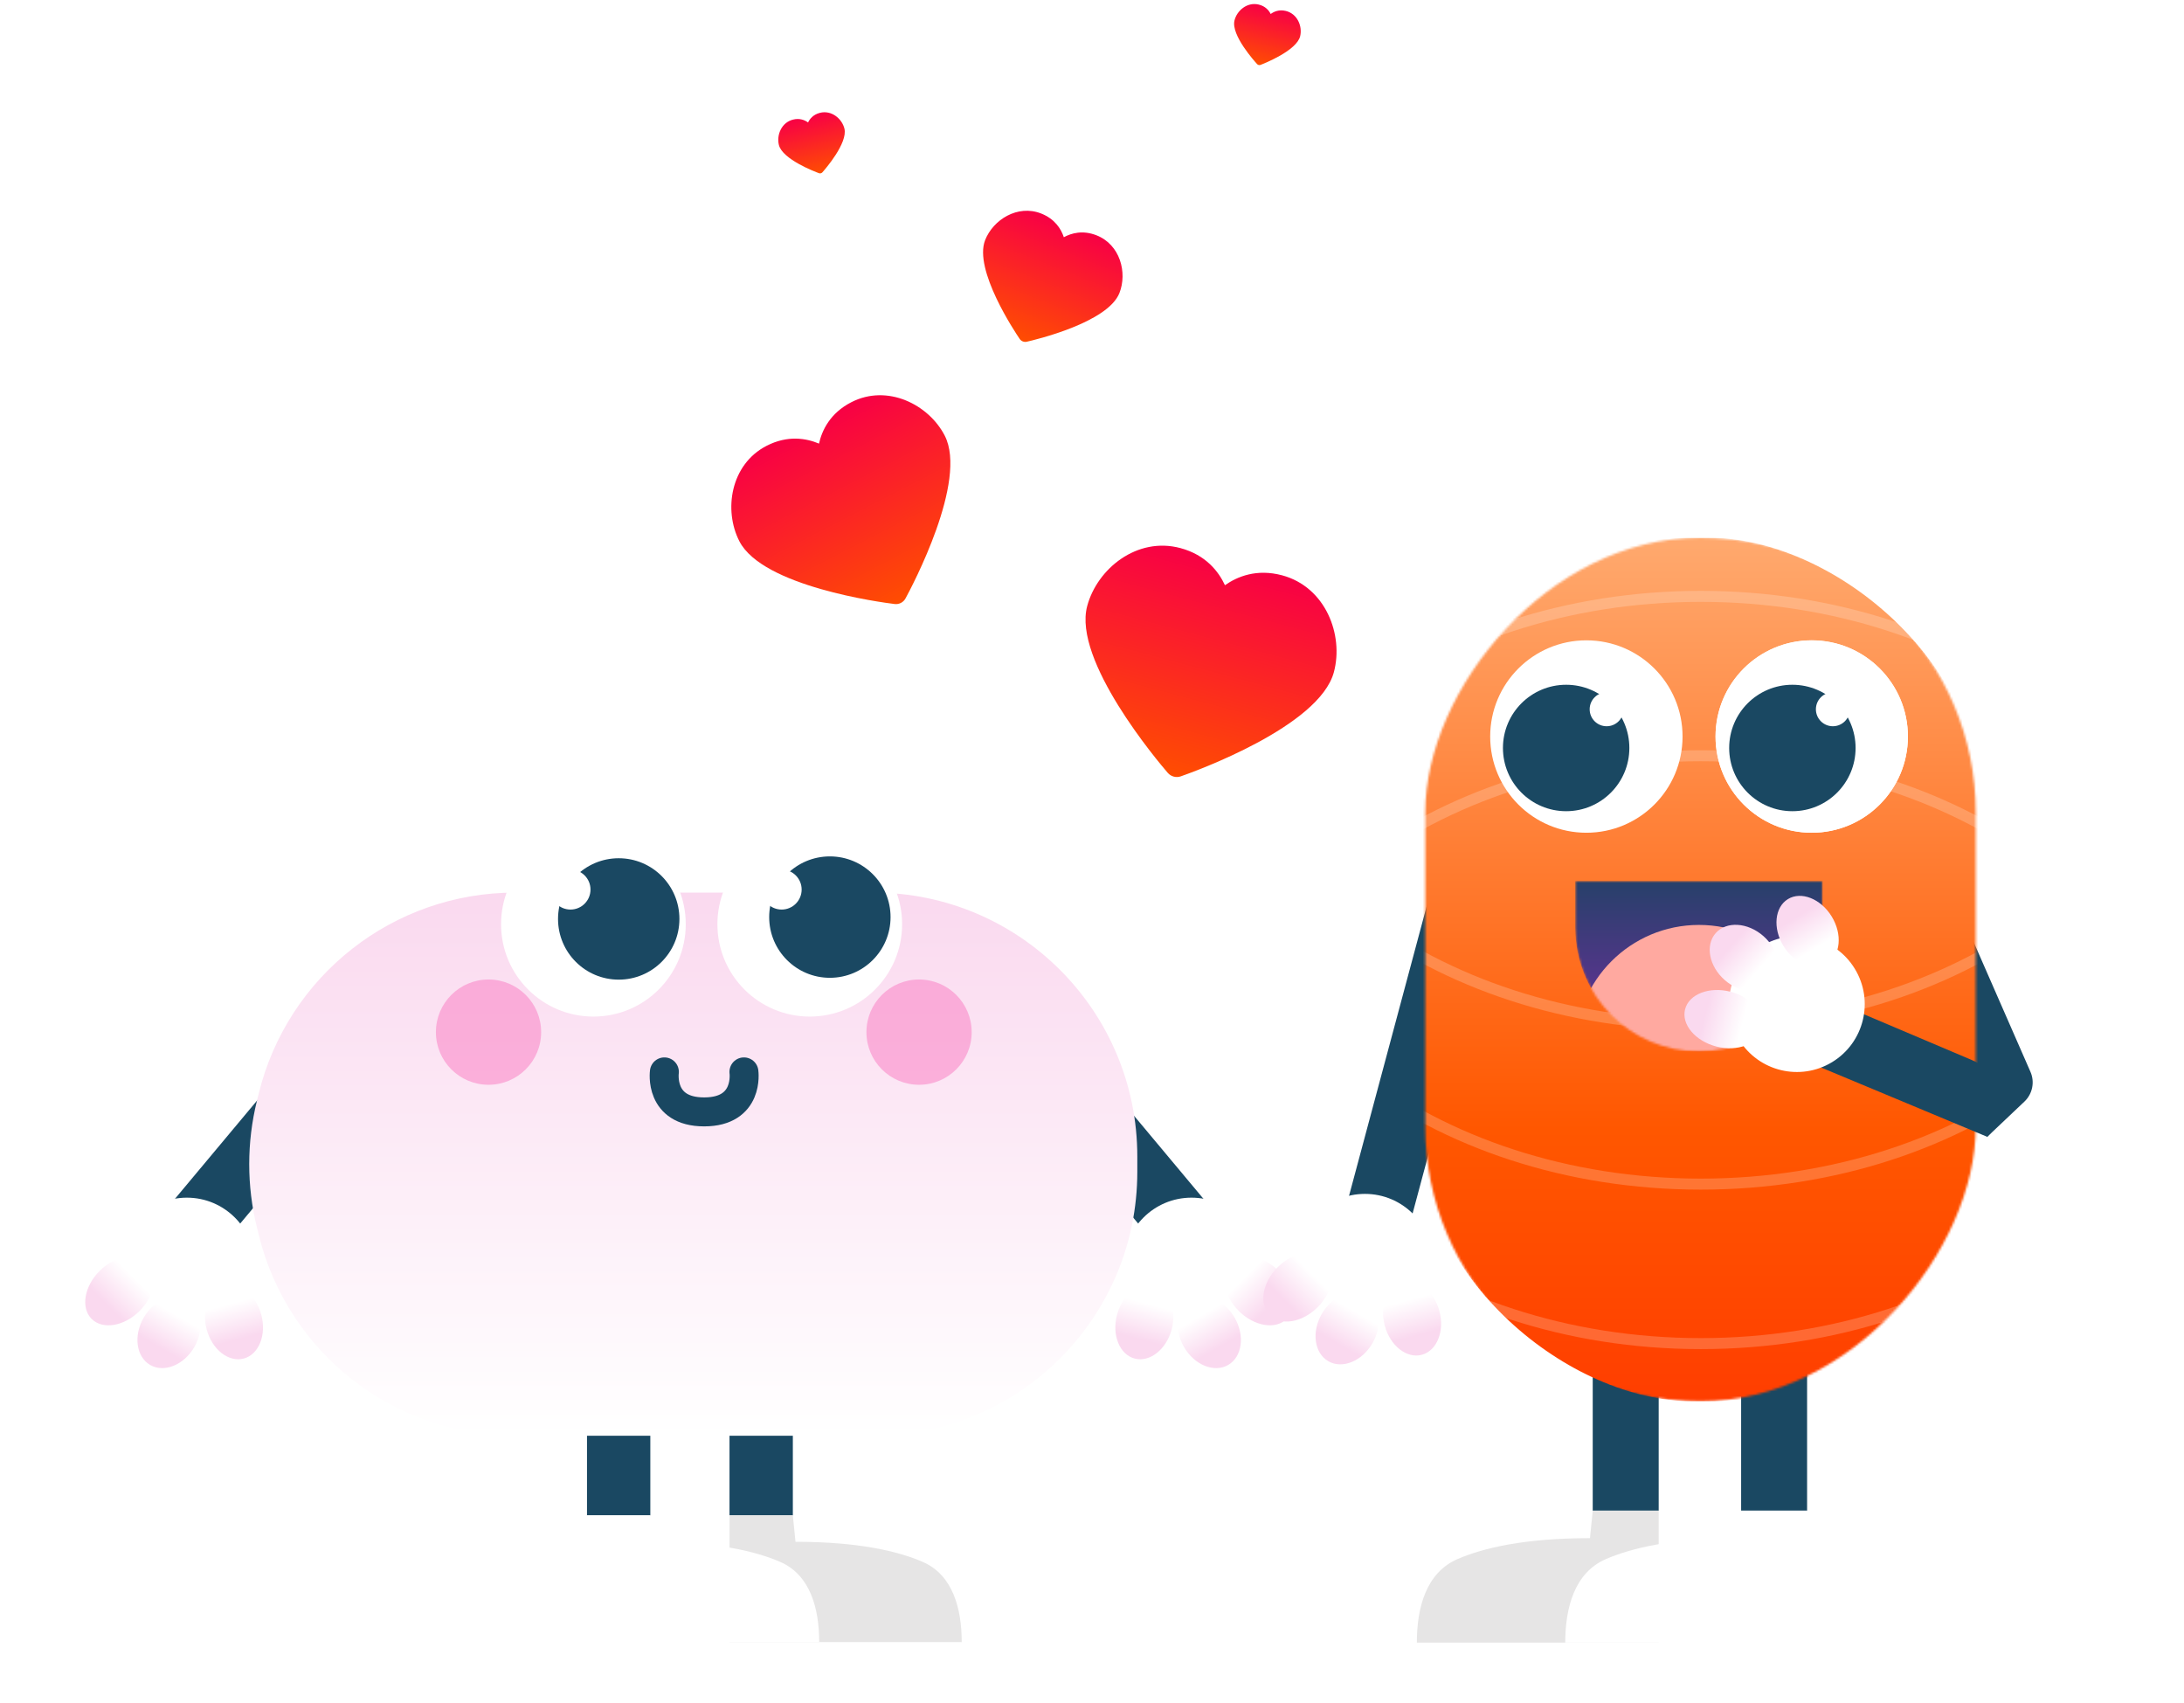 <?xml version="1.0" encoding="UTF-8"?> <svg xmlns="http://www.w3.org/2000/svg" width="971" height="757" viewBox="0 0 971 757" fill="none"><path d="M378.469 178.8C369.047 183.648 365.45 191.277 364.123 197.184C358.546 194.829 350.248 193.319 340.822 198.168C324.778 206.423 321.619 226.778 328.735 240.609C339.094 260.744 391.794 267.76 397.768 268.493C398.746 268.613 399.713 268.427 400.553 267.995C401.393 267.563 402.106 266.884 402.577 266.019C405.455 260.732 430.387 213.777 420.028 193.641C412.912 179.81 394.514 170.546 378.469 178.8Z" fill="url(#paint0_linear_322_3944)"></path><path d="M570.025 255.732C558.705 252.702 550.09 256.279 544.613 260.132C541.795 254.059 536.12 246.657 524.795 243.626C505.519 238.466 487.808 252.793 483.36 269.41C476.884 293.602 514.841 338.506 519.19 343.545C519.903 344.37 520.833 344.936 521.842 345.206C522.851 345.476 523.939 345.45 524.968 345.092C531.253 342.899 586.567 322.96 593.042 298.769C597.49 282.151 589.302 260.892 570.025 255.732Z" fill="url(#paint1_linear_322_3944)"></path><path d="M487.529 104.606C481.367 102.179 476.3 103.635 472.977 105.448C471.784 101.857 469.071 97.337 462.906 94.909C452.412 90.776 441.548 97.686 437.985 106.733C432.799 119.903 451.236 147.552 453.356 150.66C453.703 151.169 454.189 151.546 454.738 151.763C455.287 151.979 455.9 152.034 456.501 151.899C460.171 151.07 492.51 143.418 497.697 130.248C501.259 121.201 498.024 108.738 487.529 104.606Z" fill="url(#paint2_linear_322_3944)"></path><path d="M364.566 50.15C361.56 50.905 360.029 52.839 359.259 54.434C357.826 53.393 355.563 52.412 352.556 53.167C347.438 54.453 345.187 60.041 346.295 64.453C347.909 70.877 362.454 76.374 364.108 76.98C364.378 77.079 364.666 77.09 364.934 77.023C365.202 76.955 365.45 76.809 365.642 76.594C366.812 75.279 377.032 63.56 375.418 57.136C374.31 52.724 369.684 48.864 364.566 50.15Z" fill="url(#paint3_linear_322_3944)"></path><path d="M571.631 4.856C568.614 4.146 566.365 5.161 564.949 6.224C564.155 4.641 562.595 2.73 559.577 2.02C554.44 0.812 549.874 4.742 548.832 9.17C547.315 15.617 557.71 27.181 558.901 28.478C559.096 28.69 559.346 28.832 559.615 28.896C559.884 28.959 560.172 28.943 560.441 28.84C562.084 28.21 576.545 22.494 578.062 16.047C579.104 11.618 576.768 6.065 571.631 4.856Z" fill="url(#paint4_linear_322_3944)"></path><path d="M222.904 425.713L197.03 414.613L165.644 486.307C163.739 490.659 164.768 495.737 168.217 499.004L184.093 514.045L222.904 425.713Z" fill="#1A4862"></path><rect x="422.445" y="443.884" width="29.324" height="149.205" transform="rotate(-39.892 422.445 443.884)" fill="#1A4862"></rect><rect width="29.324" height="149.205" transform="matrix(-0.767 -0.641 -0.641 0.767 190.357 443.884)" fill="#1A4862"></rect><circle cx="529.732" cy="562.539" r="30.175" fill="white"></circle><ellipse cx="12.573" cy="17.602" rx="12.573" ry="17.602" transform="matrix(-0.707 0.707 0.707 0.707 556.063 552.48)" fill="url(#paint5_linear_322_3944)"></ellipse><ellipse cx="537.652" cy="592.221" rx="13.015" ry="16.764" transform="rotate(-30 537.652 592.221)" fill="url(#paint6_linear_322_3944)"></ellipse><ellipse cx="508.778" cy="587.684" rx="12.573" ry="16.764" transform="rotate(15 508.778 587.684)" fill="url(#paint7_linear_322_3944)"></ellipse><circle cx="30.175" cy="30.175" r="30.175" transform="matrix(-1 0 0 1 113.25 532.364)" fill="white"></circle><ellipse cx="53.188" cy="573.817" rx="12.573" ry="17.602" transform="rotate(45 53.188 573.817)" fill="url(#paint8_linear_322_3944)"></ellipse><ellipse cx="13.015" cy="16.764" rx="13.015" ry="16.764" transform="matrix(-0.866 -0.5 -0.5 0.866 94.81 584.21)" fill="url(#paint9_linear_322_3944)"></ellipse><ellipse cx="12.573" cy="16.764" rx="12.573" ry="16.764" transform="matrix(-0.966 0.259 0.259 0.966 111.835 568.237)" fill="url(#paint10_linear_322_3944)"></ellipse><rect x="324.34" y="614.944" width="28.155" height="58.656" fill="#1A4862"></rect><rect x="378.257" y="429.876" width="28.155" height="143.255" transform="rotate(-30.927 378.257 429.876)" fill="#1A4862"></rect><path d="M324.34 673.599H352.494L353.668 685.33C381.631 685.33 399.238 689.517 410.213 694.261C423.716 700.098 427.574 715.197 427.574 729.908V729.908H324.34V673.599Z" fill="#E6E5E5"></path><rect x="260.978" y="614.94" width="28.155" height="58.656" fill="#1A4862"></rect><path d="M260.978 673.595H289.132L290.305 685.326C318.269 685.326 335.876 689.513 346.851 694.258C360.354 700.095 364.211 715.194 364.211 729.905V729.905H260.978V673.595Z" fill="white"></path><path d="M505.644 520.884C505.644 585.673 453.122 638.195 388.333 638.195H228.953C174.986 638.195 127.981 601.375 115.056 548.978L114.217 545.575C109.665 527.122 109.665 507.839 114.217 489.385L115.056 485.982C127.981 433.585 174.986 396.766 228.953 396.766L388.333 396.766C453.122 396.766 505.644 449.288 505.644 514.077V520.884Z" fill="url(#paint11_linear_322_3944)"></path><g opacity="0.5" filter="url(#filter0_f_322_3944)"><circle cx="408.612" cy="458.79" r="23.396" fill="#F978BF"></circle></g><g opacity="0.5" filter="url(#filter1_f_322_3944)"><circle cx="217.197" cy="458.79" r="23.396" fill="#F978BF"></circle></g><circle cx="41.059" cy="41.059" r="41.059" transform="matrix(-1 0 0 1 304.887 369.757)" fill="white"></circle><circle cx="26.982" cy="26.982" r="26.982" transform="matrix(-1 0 0 1 302.064 381.492)" fill="#1A4862"></circle><circle cx="8.892" cy="8.892" r="8.892" transform="matrix(-1 0 0 1 262.532 386.521)" fill="white"></circle><circle cx="41.059" cy="41.059" r="41.059" transform="matrix(-1 0 0 1 401.075 369.757)" fill="white"></circle><circle cx="26.982" cy="26.982" r="26.982" transform="matrix(-1 0 0 1 395.941 380.672)" fill="#1A4862"></circle><circle cx="8.892" cy="8.892" r="8.892" transform="matrix(-1 0 0 1 356.409 386.521)" fill="white"></circle><path d="M295.381 476.459C295.381 476.459 292.885 494.243 313.067 494.243C333.248 494.243 330.752 476.459 330.752 476.459" stroke="#194761" stroke-width="12.876" stroke-linecap="round"></path><g clip-path="url(#clip0_322_3944)"><path d="M843.098 413.317L870.047 401.756L902.736 476.428C904.72 480.96 903.648 486.25 900.057 489.652L883.52 505.318L843.098 413.317Z" fill="#1A4862"></path><rect width="29.324" height="61.092" transform="matrix(-1 0 0 1 737.446 610.406)" fill="#1A4862"></rect><path d="M737.446 671.497H708.122L706.9 683.715C677.775 683.715 659.437 688.076 648.006 693.017C633.942 699.097 629.925 714.823 629.925 730.145V730.145H737.446V671.497Z" fill="#E6E5E5"></path><rect width="29.324" height="149.205" transform="matrix(-0.966 -0.259 -0.259 0.966 663.845 405.847)" fill="#1A4862"></rect><rect width="29.324" height="61.092" transform="matrix(-1 0 0 1 803.428 610.404)" fill="#1A4862"></rect><path d="M803.428 671.497H774.104L772.882 683.715C743.757 683.715 725.418 688.076 713.988 693.017C699.924 699.097 695.906 714.823 695.906 730.145V730.145H803.428V671.497Z" fill="white"></path><mask id="mask0_322_3944" style="mask-type:alpha" maskUnits="userSpaceOnUse" x="633" y="239" width="246" height="384"><rect width="244.751" height="383.89" rx="122.184" transform="matrix(-1 0 0 1 878.419 239)" fill="url(#paint12_linear_322_3944)"></rect></mask><g mask="url(#mask0_322_3944)"><rect width="383.89" height="251.456" rx="122.184" transform="matrix(5.19192e-08 1 1 -3.68011e-08 630.315 239)" fill="url(#paint13_linear_322_3944)"></rect><g opacity="0.2"><path d="M756.169 455.487C637.076 455.487 540.533 381.131 540.533 289.409C540.533 197.686 637.076 123.33 756.169 123.33C875.261 123.33 971.805 197.686 971.805 289.409C971.805 381.131 875.261 455.487 756.169 455.487Z" stroke="white" stroke-width="4.887" stroke-miterlimit="10"></path><path d="M756.169 526.344C637.076 526.344 540.533 451.988 540.533 360.265C540.533 268.542 637.076 194.187 756.169 194.187C875.261 194.187 971.805 268.542 971.805 360.265C971.805 451.988 875.261 526.344 756.169 526.344Z" stroke="white" stroke-width="4.887" stroke-miterlimit="10"></path><path d="M756.169 597.238C637.076 597.238 540.533 522.882 540.533 431.159C540.533 339.436 637.076 265.081 756.169 265.081C875.261 265.081 971.805 339.436 971.805 431.159C971.805 522.882 875.261 597.238 756.169 597.238Z" stroke="white" stroke-width="4.887" stroke-miterlimit="10"></path><path d="M756.169 668.094C637.076 668.094 540.533 593.738 540.533 502.015C540.533 410.292 637.076 335.937 756.169 335.937C875.261 335.937 971.805 410.292 971.805 502.015C971.805 593.738 875.261 668.094 756.169 668.094Z" stroke="white" stroke-width="4.887" stroke-miterlimit="10"></path></g></g><circle cx="805.487" cy="327.395" r="42.764" fill="white"></circle><circle cx="805.487" cy="327.395" r="42.764" fill="white"></circle><circle cx="796.888" cy="332.481" r="28.102" fill="#1A4862"></circle><circle cx="814.886" cy="315.275" r="7.544" fill="white"></circle><circle cx="705.297" cy="327.395" r="42.764" fill="white"></circle><circle cx="696.306" cy="332.481" r="28.102" fill="#1A4862"></circle><circle cx="714.304" cy="315.275" r="7.544" fill="white"></circle><mask id="mask1_322_3944" style="mask-type:alpha" maskUnits="userSpaceOnUse" x="700" y="391" width="111" height="77"><path d="M810.336 391.584H700.371V412.356C700.371 442.722 724.987 467.338 755.353 467.338V467.338C785.719 467.338 810.336 442.722 810.336 412.356V391.584Z" fill="#3F0748"></path></mask><g mask="url(#mask1_322_3944)"><path d="M810.336 391.584H700.371V412.356C700.371 442.722 724.987 467.338 755.353 467.338V467.338C785.719 467.338 810.336 442.722 810.336 412.356V391.584Z" fill="url(#paint14_linear_322_3944)"></path><path d="M810.336 467.337H700.371V466.116C700.371 435.75 724.987 411.133 755.353 411.133V411.133C785.719 411.133 810.336 435.75 810.336 466.116V467.337Z" fill="#FFA9A0"></path></g><path d="M804.171 440.46L792.61 467.409L883.517 505.317V505.317C894.002 494.835 890.546 477.073 876.895 471.287L804.171 440.46Z" fill="#1A4862"></path><circle cx="30.175" cy="30.175" r="30.175" transform="matrix(-1 0 0 1 637.026 530.689)" fill="white"></circle><ellipse cx="576.964" cy="572.143" rx="12.573" ry="17.602" transform="rotate(45 576.964 572.143)" fill="url(#paint15_linear_322_3944)"></ellipse><ellipse cx="13.015" cy="16.764" rx="13.015" ry="16.764" transform="matrix(-0.866 -0.5 -0.5 0.866 618.586 582.536)" fill="url(#paint16_linear_322_3944)"></ellipse><ellipse cx="12.573" cy="16.764" rx="12.573" ry="16.764" transform="matrix(-0.966 0.259 0.259 0.966 635.611 566.563)" fill="url(#paint17_linear_322_3944)"></ellipse><circle cx="798.879" cy="446.336" r="30.175" transform="rotate(148.569 798.879 446.336)" fill="white"></circle><ellipse cx="766.23" cy="453.007" rx="12.573" ry="17.602" transform="rotate(104.476 766.23 453.007)" fill="url(#paint18_linear_322_3944)"></ellipse><ellipse cx="775.382" cy="425.846" rx="13.015" ry="16.764" transform="rotate(131.268 775.382 425.846)" fill="url(#paint19_linear_322_3944)"></ellipse><ellipse cx="803.65" cy="413.953" rx="12.573" ry="16.764" transform="rotate(148.569 803.65 413.953)" fill="url(#paint20_linear_322_3944)"></ellipse></g><defs><filter id="filter0_f_322_3944" x="361.074" y="411.252" width="95.077" height="95.077" filterUnits="userSpaceOnUse" color-interpolation-filters="sRGB"><feFlood flood-opacity="0" result="BackgroundImageFix"></feFlood><feBlend mode="normal" in="SourceGraphic" in2="BackgroundImageFix" result="shape"></feBlend><feGaussianBlur stdDeviation="12.071" result="effect1_foregroundBlur_322_3944"></feGaussianBlur></filter><filter id="filter1_f_322_3944" x="169.659" y="411.252" width="95.077" height="95.077" filterUnits="userSpaceOnUse" color-interpolation-filters="sRGB"><feFlood flood-opacity="0" result="BackgroundImageFix"></feFlood><feBlend mode="normal" in="SourceGraphic" in2="BackgroundImageFix" result="shape"></feBlend><feGaussianBlur stdDeviation="12.071" result="effect1_foregroundBlur_322_3944"></feGaussianBlur></filter><linearGradient id="paint0_linear_322_3944" x1="359.647" y1="188.484" x2="400.553" y2="267.995" gradientUnits="userSpaceOnUse"><stop stop-color="#F80045"></stop><stop offset="1" stop-color="#FF4D01"></stop></linearGradient><linearGradient id="paint1_linear_322_3944" x1="547.411" y1="249.679" x2="521.842" y2="345.206" gradientUnits="userSpaceOnUse"><stop stop-color="#F80045"></stop><stop offset="1" stop-color="#FF4D01"></stop></linearGradient><linearGradient id="paint2_linear_322_3944" x1="475.218" y1="99.757" x2="454.738" y2="151.763" gradientUnits="userSpaceOnUse"><stop stop-color="#F80045"></stop><stop offset="1" stop-color="#FF4D01"></stop></linearGradient><linearGradient id="paint3_linear_322_3944" x1="358.561" y1="51.658" x2="364.934" y2="77.023" gradientUnits="userSpaceOnUse"><stop stop-color="#F80045"></stop><stop offset="1" stop-color="#FF4D01"></stop></linearGradient><linearGradient id="paint4_linear_322_3944" x1="565.604" y1="3.438" x2="559.615" y2="28.896" gradientUnits="userSpaceOnUse"><stop stop-color="#F80045"></stop><stop offset="1" stop-color="#FF4D01"></stop></linearGradient><linearGradient id="paint5_linear_322_3944" x1="12.494" y1="26.02" x2="12.494" y2="8.801" gradientUnits="userSpaceOnUse"><stop stop-color="#FAD9EF"></stop><stop offset="1" stop-color="white"></stop></linearGradient><linearGradient id="paint6_linear_322_3944" x1="537.57" y1="600.238" x2="537.57" y2="583.839" gradientUnits="userSpaceOnUse"><stop stop-color="#FAD9EF"></stop><stop offset="1" stop-color="white"></stop></linearGradient><linearGradient id="paint7_linear_322_3944" x1="508.699" y1="595.701" x2="508.699" y2="579.302" gradientUnits="userSpaceOnUse"><stop stop-color="#FAD9EF"></stop><stop offset="1" stop-color="white"></stop></linearGradient><linearGradient id="paint8_linear_322_3944" x1="53.109" y1="582.236" x2="53.109" y2="565.016" gradientUnits="userSpaceOnUse"><stop stop-color="#FAD9EF"></stop><stop offset="1" stop-color="white"></stop></linearGradient><linearGradient id="paint9_linear_322_3944" x1="12.934" y1="24.781" x2="12.934" y2="8.382" gradientUnits="userSpaceOnUse"><stop stop-color="#FAD9EF"></stop><stop offset="1" stop-color="white"></stop></linearGradient><linearGradient id="paint10_linear_322_3944" x1="12.494" y1="24.781" x2="12.494" y2="8.382" gradientUnits="userSpaceOnUse"><stop stop-color="#FAD9EF"></stop><stop offset="1" stop-color="white"></stop></linearGradient><linearGradient id="paint11_linear_322_3944" x1="306.468" y1="638.194" x2="306.468" y2="396.766" gradientUnits="userSpaceOnUse"><stop stop-color="white"></stop><stop offset="1" stop-color="#FAD9EF"></stop></linearGradient><linearGradient id="paint12_linear_322_3944" x1="100.348" y1="192.83" x2="244.751" y2="192.83" gradientUnits="userSpaceOnUse"><stop stop-color="#FA7035"></stop><stop offset="1" stop-color="#FEB384"></stop></linearGradient><linearGradient id="paint13_linear_322_3944" x1="1.82906e-05" y1="126.308" x2="395.625" y2="126.307" gradientUnits="userSpaceOnUse"><stop stop-color="#FFA96E"></stop><stop offset="0.665" stop-color="#FF5700"></stop><stop offset="0.982" stop-color="#FF3D00"></stop></linearGradient><linearGradient id="paint14_linear_322_3944" x1="755.353" y1="374.787" x2="755.353" y2="467.338" gradientUnits="userSpaceOnUse"><stop stop-color="#16445E"></stop><stop offset="1" stop-color="#732EA0"></stop></linearGradient><linearGradient id="paint15_linear_322_3944" x1="576.885" y1="580.561" x2="576.885" y2="563.342" gradientUnits="userSpaceOnUse"><stop stop-color="#FAD9EF"></stop><stop offset="1" stop-color="white"></stop></linearGradient><linearGradient id="paint16_linear_322_3944" x1="12.934" y1="24.781" x2="12.934" y2="8.382" gradientUnits="userSpaceOnUse"><stop stop-color="#FAD9EF"></stop><stop offset="1" stop-color="white"></stop></linearGradient><linearGradient id="paint17_linear_322_3944" x1="12.494" y1="24.781" x2="12.494" y2="8.382" gradientUnits="userSpaceOnUse"><stop stop-color="#FAD9EF"></stop><stop offset="1" stop-color="white"></stop></linearGradient><linearGradient id="paint18_linear_322_3944" x1="766.151" y1="461.425" x2="766.151" y2="444.206" gradientUnits="userSpaceOnUse"><stop stop-color="#FAD9EF"></stop><stop offset="1" stop-color="white"></stop></linearGradient><linearGradient id="paint19_linear_322_3944" x1="775.3" y1="433.864" x2="775.3" y2="417.464" gradientUnits="userSpaceOnUse"><stop stop-color="#FAD9EF"></stop><stop offset="1" stop-color="white"></stop></linearGradient><linearGradient id="paint20_linear_322_3944" x1="803.571" y1="421.97" x2="803.571" y2="405.571" gradientUnits="userSpaceOnUse"><stop stop-color="#FAD9EF"></stop><stop offset="1" stop-color="white"></stop></linearGradient><clipPath id="clip0_322_3944"><rect width="477.767" height="518" fill="white" transform="translate(492.854 239)"></rect></clipPath></defs></svg> 